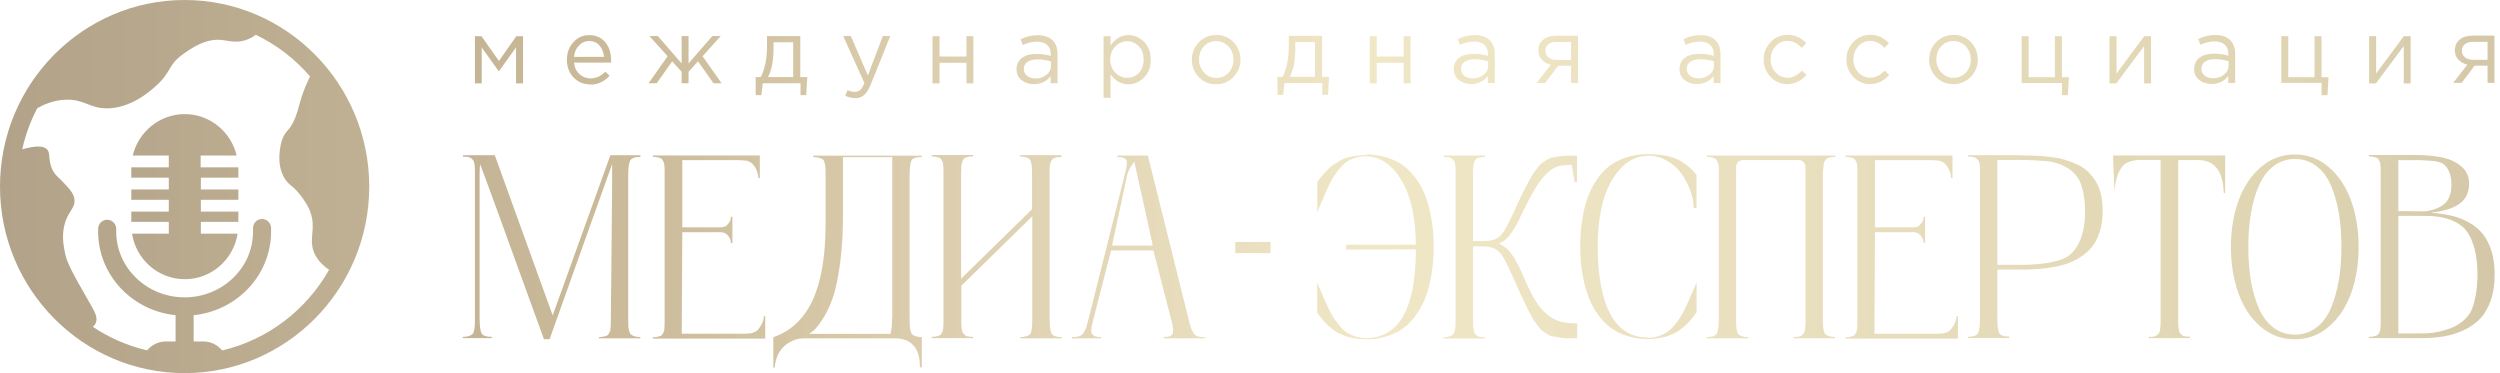 <?xml version="1.0" encoding="UTF-8"?> <svg xmlns="http://www.w3.org/2000/svg" width="201" height="30" viewBox="0 0 201 30" fill="none"><path d="M51.49 12.618C51.046 12.618 50.764 12.722 50.662 12.911C50.559 13.11 50.508 13.524 50.508 14.163V25.538C50.508 25.823 50.508 26.03 50.517 26.159C50.517 26.297 50.542 26.436 50.576 26.582C50.61 26.729 50.662 26.833 50.73 26.893C50.798 26.953 50.901 26.997 51.02 27.04C51.14 27.074 51.294 27.1 51.49 27.1V27.204H48.159V27.1C48.296 27.1 48.407 27.091 48.51 27.066C48.612 27.04 48.689 27.022 48.766 26.997C48.834 26.971 48.894 26.927 48.937 26.85C48.979 26.772 49.013 26.712 49.039 26.66C49.065 26.608 49.082 26.513 49.09 26.366C49.099 26.22 49.107 26.108 49.107 26.004C49.107 25.909 49.244 13.343 49.218 13.188C49.184 13.257 44.188 27.273 44.188 27.273H43.735C40.396 18.055 38.679 13.36 38.603 13.205C38.577 13.36 38.56 13.68 38.56 14.146V25.521C38.56 26.168 38.611 26.591 38.714 26.789C38.816 26.988 39.089 27.083 39.533 27.083V27.186H37.211V27.083C37.407 27.083 37.561 27.066 37.68 27.022C37.8 26.988 37.894 26.936 37.962 26.884C38.03 26.833 38.082 26.729 38.116 26.574C38.15 26.427 38.167 26.28 38.176 26.151C38.176 26.013 38.184 25.805 38.184 25.521V14.146C38.184 13.904 38.184 13.731 38.184 13.611C38.184 13.49 38.167 13.36 38.15 13.222C38.133 13.075 38.099 12.98 38.065 12.92C38.03 12.86 37.971 12.799 37.894 12.739C37.817 12.678 37.731 12.635 37.62 12.618C37.51 12.601 37.373 12.592 37.219 12.592V12.48H39.781L44.436 25.357L49.073 12.48H51.49V12.592V12.618ZM85.353 12.618C85.216 12.618 85.097 12.627 84.994 12.652C84.892 12.67 84.806 12.696 84.738 12.722C84.67 12.747 84.61 12.799 84.567 12.868C84.524 12.937 84.49 13.006 84.465 13.067C84.439 13.127 84.422 13.222 84.405 13.352C84.388 13.481 84.388 13.602 84.388 13.705C84.388 13.809 84.388 13.964 84.388 14.163V25.538C84.388 26.185 84.439 26.608 84.541 26.807C84.644 27.005 84.917 27.1 85.361 27.1V27.204H82.031V27.1C82.227 27.1 82.381 27.083 82.5 27.04C82.62 27.005 82.714 26.953 82.782 26.902C82.85 26.85 82.902 26.746 82.927 26.591C82.962 26.444 82.979 26.297 82.987 26.168C82.996 26.039 82.996 25.823 82.996 25.529V17.391L77.291 22.975V25.529C77.291 25.771 77.291 25.944 77.291 26.056C77.291 26.168 77.308 26.297 77.325 26.444C77.342 26.591 77.376 26.695 77.41 26.755C77.444 26.815 77.504 26.876 77.573 26.936C77.641 27.005 77.735 27.04 77.837 27.057C77.948 27.074 78.085 27.083 78.239 27.083V27.186H74.908V27.083C75.044 27.083 75.156 27.074 75.258 27.048C75.361 27.031 75.437 27.005 75.514 26.979C75.583 26.953 75.642 26.91 75.685 26.833C75.728 26.755 75.762 26.695 75.788 26.643C75.813 26.591 75.83 26.496 75.839 26.349C75.847 26.203 75.856 26.09 75.856 25.987C75.856 25.892 75.856 25.736 75.856 25.512V14.137C75.856 13.921 75.856 13.774 75.856 13.671C75.856 13.576 75.847 13.455 75.839 13.317C75.83 13.179 75.813 13.075 75.788 13.024C75.762 12.972 75.728 12.903 75.685 12.825C75.642 12.747 75.583 12.704 75.514 12.678C75.446 12.652 75.361 12.635 75.258 12.609C75.164 12.592 75.044 12.575 74.908 12.575V12.463H78.239V12.575C77.999 12.575 77.82 12.601 77.683 12.644C77.555 12.687 77.453 12.782 77.393 12.937C77.333 13.084 77.299 13.239 77.291 13.386C77.282 13.533 77.274 13.783 77.274 14.128V22.405L82.979 16.821V14.137C82.979 13.852 82.979 13.645 82.97 13.515C82.962 13.386 82.944 13.248 82.91 13.093C82.876 12.946 82.833 12.842 82.765 12.782C82.697 12.722 82.603 12.678 82.483 12.644C82.364 12.609 82.201 12.583 82.013 12.583V12.471H85.344V12.583L85.353 12.618ZM96.882 27.1L96.899 27.204H93.569L93.552 27.1C93.996 27.1 94.252 26.988 94.303 26.764C94.354 26.539 94.303 26.134 94.124 25.547L92.732 20.135H89.333L87.941 25.547C87.761 26.134 87.701 26.539 87.761 26.764C87.821 26.988 88.069 27.1 88.521 27.1L88.504 27.204H86.173L86.19 27.1C86.429 27.1 86.617 27.083 86.762 27.04C86.907 26.997 87.027 26.902 87.121 26.755C87.215 26.608 87.291 26.462 87.343 26.306C87.385 26.151 87.454 25.901 87.548 25.538L90.4 14.163C90.477 13.869 90.52 13.662 90.545 13.541C90.571 13.421 90.588 13.283 90.597 13.127C90.605 12.972 90.579 12.868 90.528 12.816C90.477 12.765 90.383 12.713 90.272 12.678C90.161 12.644 90.007 12.618 89.811 12.618L89.854 12.506H92.288L95.533 25.547C95.618 25.901 95.687 26.159 95.738 26.315C95.789 26.47 95.858 26.617 95.951 26.764C96.054 26.91 96.174 27.005 96.31 27.048C96.455 27.091 96.643 27.109 96.882 27.109V27.1ZM89.409 19.747H92.689L91.195 12.989C91.058 13.205 90.733 13.602 90.605 14.154L89.409 19.738V19.747ZM109.821 12.419C110.453 12.419 111.034 12.506 111.563 12.678C112.093 12.851 112.537 13.084 112.904 13.369C113.271 13.654 113.596 14.008 113.886 14.413C114.168 14.819 114.399 15.242 114.57 15.673C114.74 16.105 114.877 16.571 114.988 17.08C115.091 17.589 115.167 18.055 115.21 18.504C115.253 18.944 115.27 19.393 115.27 19.85C115.27 20.308 115.253 20.748 115.21 21.188C115.167 21.628 115.099 22.103 114.988 22.612C114.877 23.121 114.74 23.587 114.57 24.019C114.399 24.451 114.168 24.873 113.878 25.288C113.587 25.702 113.263 26.047 112.896 26.332C112.528 26.617 112.084 26.85 111.555 27.022C111.025 27.195 110.453 27.281 109.821 27.281C109.582 27.281 109.351 27.264 109.129 27.238C108.907 27.204 108.711 27.169 108.531 27.135C108.352 27.1 108.181 27.031 108.002 26.953C107.823 26.876 107.669 26.798 107.549 26.746C107.43 26.695 107.293 26.599 107.148 26.479C107.003 26.358 106.892 26.272 106.823 26.211C106.755 26.151 106.653 26.047 106.533 25.918C106.413 25.78 106.328 25.693 106.294 25.65C106.26 25.607 106.183 25.512 106.08 25.374C105.978 25.236 105.918 25.158 105.901 25.141V22.733C105.978 22.914 106.097 23.165 106.234 23.492C106.379 23.82 106.49 24.088 106.576 24.287C106.661 24.485 106.781 24.727 106.926 25.02C107.071 25.314 107.208 25.547 107.336 25.719C107.464 25.892 107.618 26.082 107.797 26.297C107.976 26.505 108.164 26.669 108.352 26.781C108.54 26.893 108.762 26.988 109.01 27.066C109.257 27.143 109.522 27.186 109.804 27.186C112.486 27.186 113.835 24.804 113.835 20.049L108.224 20.066V19.669H113.835C113.818 17.451 113.425 15.725 112.665 14.473C111.905 13.222 110.948 12.583 109.813 12.566C109.531 12.566 109.274 12.592 109.018 12.67C108.771 12.747 108.549 12.842 108.361 12.954C108.173 13.067 107.985 13.231 107.806 13.438C107.626 13.645 107.472 13.844 107.344 14.025C107.216 14.206 107.08 14.439 106.934 14.732C106.789 15.026 106.67 15.268 106.584 15.475C106.499 15.673 106.388 15.941 106.243 16.277C106.097 16.614 105.986 16.864 105.91 17.037V14.62C105.91 14.62 105.995 14.508 106.14 14.327C106.277 14.146 106.379 14.025 106.431 13.964C106.482 13.904 106.593 13.792 106.764 13.619C106.926 13.447 107.071 13.326 107.182 13.257C107.293 13.188 107.455 13.084 107.66 12.963C107.874 12.834 108.07 12.747 108.267 12.687C108.463 12.627 108.694 12.575 108.967 12.532C109.24 12.489 109.522 12.463 109.821 12.463V12.419ZM122.222 17.503C121.897 18.15 121.607 18.634 121.351 18.944C121.094 19.255 120.821 19.471 120.514 19.583C120.889 19.738 121.214 20.006 121.504 20.386C121.795 20.765 122.094 21.318 122.41 22.051C122.76 22.888 123.093 23.57 123.4 24.088C123.708 24.606 124.041 25.003 124.4 25.288C124.758 25.573 125.108 25.762 125.467 25.857C125.826 25.952 126.27 26.004 126.808 26.004V27.204C126.483 27.204 126.219 27.204 126.014 27.204C125.809 27.204 125.587 27.178 125.356 27.135C125.125 27.091 124.938 27.066 124.809 27.04C124.681 27.014 124.519 26.945 124.34 26.824C124.16 26.703 124.024 26.608 123.93 26.53C123.836 26.453 123.708 26.297 123.546 26.073C123.383 25.849 123.255 25.65 123.161 25.486C123.067 25.322 122.931 25.055 122.751 24.683C122.572 24.312 122.41 23.993 122.282 23.708C122.153 23.432 121.974 23.018 121.735 22.483C121.299 21.516 121.018 20.921 120.889 20.722C120.616 20.273 120.283 19.988 119.873 19.885C119.677 19.833 119.446 19.807 119.173 19.807H118.438V25.555C118.438 25.797 118.438 25.97 118.438 26.082C118.438 26.194 118.455 26.323 118.473 26.47C118.49 26.617 118.524 26.72 118.558 26.781C118.592 26.841 118.652 26.902 118.72 26.962C118.788 27.031 118.882 27.066 118.985 27.083C119.096 27.1 119.233 27.109 119.386 27.109V27.212H116.056V27.109C116.252 27.109 116.406 27.091 116.525 27.048C116.645 27.014 116.739 26.962 116.807 26.91C116.875 26.858 116.927 26.755 116.961 26.599C116.995 26.453 117.012 26.306 117.021 26.177C117.021 26.039 117.029 25.831 117.029 25.547V14.171C117.029 13.93 117.029 13.757 117.029 13.636C117.029 13.515 117.012 13.386 116.995 13.248C116.978 13.101 116.944 13.006 116.91 12.946C116.875 12.886 116.816 12.825 116.739 12.765C116.662 12.704 116.577 12.661 116.466 12.644C116.354 12.627 116.218 12.618 116.064 12.618V12.506H119.395V12.618C119.156 12.618 118.976 12.644 118.84 12.687C118.712 12.73 118.609 12.825 118.549 12.98C118.49 13.127 118.455 13.283 118.447 13.429C118.438 13.576 118.43 13.826 118.43 14.171V19.376C118.925 19.393 119.233 19.393 119.352 19.376C119.668 19.376 119.933 19.333 120.138 19.264C120.343 19.195 120.531 19.065 120.693 18.875C120.855 18.685 121.009 18.461 121.146 18.211C121.282 17.952 121.462 17.598 121.667 17.149C121.684 17.097 121.701 17.054 121.718 17.028C121.957 16.519 122.136 16.122 122.264 15.854C122.393 15.587 122.546 15.276 122.734 14.922C122.922 14.569 123.05 14.318 123.144 14.163C123.238 14.008 123.366 13.818 123.528 13.602C123.691 13.386 123.819 13.239 123.913 13.162C124.007 13.084 124.143 12.989 124.323 12.877C124.502 12.765 124.656 12.696 124.792 12.67C124.929 12.644 125.108 12.618 125.339 12.575C125.57 12.54 125.792 12.514 125.997 12.514C126.202 12.514 126.466 12.514 126.791 12.514V14.637H126.594L126.372 13.257C125.903 13.257 125.518 13.3 125.228 13.386C124.938 13.472 124.63 13.671 124.306 13.999C123.981 14.318 123.674 14.741 123.366 15.268C123.059 15.794 122.666 16.545 122.188 17.52L122.222 17.503ZM132.504 27.16C132.778 27.16 133.042 27.126 133.299 27.04C133.546 26.962 133.768 26.867 133.956 26.755C134.144 26.643 134.332 26.479 134.511 26.272C134.691 26.064 134.844 25.875 134.973 25.693C135.101 25.521 135.237 25.288 135.383 24.994C135.528 24.701 135.647 24.459 135.733 24.261C135.818 24.062 135.929 23.803 136.074 23.467C136.219 23.139 136.33 22.88 136.407 22.707V25.115C136.407 25.115 136.33 25.201 136.228 25.348C136.126 25.486 136.049 25.581 136.014 25.624C135.98 25.667 135.895 25.762 135.775 25.892C135.656 26.03 135.553 26.125 135.485 26.185C135.417 26.246 135.306 26.341 135.16 26.453C135.015 26.574 134.879 26.66 134.759 26.72C134.639 26.781 134.486 26.85 134.306 26.927C134.127 27.005 133.948 27.074 133.777 27.109C133.606 27.152 133.41 27.186 133.188 27.212C132.966 27.247 132.735 27.256 132.496 27.256C131.864 27.256 131.292 27.169 130.771 26.997C130.25 26.824 129.806 26.591 129.438 26.306C129.071 26.021 128.738 25.676 128.456 25.262C128.166 24.856 127.935 24.433 127.764 23.993C127.594 23.553 127.448 23.087 127.337 22.586C127.226 22.086 127.15 21.611 127.107 21.171C127.064 20.731 127.047 20.282 127.047 19.825C127.047 19.367 127.064 18.918 127.107 18.478C127.15 18.038 127.218 17.563 127.32 17.054C127.423 16.545 127.568 16.079 127.739 15.647C127.91 15.216 128.14 14.793 128.422 14.387C128.704 13.973 129.028 13.628 129.404 13.343C129.771 13.058 130.224 12.825 130.745 12.652C131.275 12.48 131.855 12.394 132.487 12.394C133.06 12.394 133.572 12.445 134.025 12.54C134.477 12.635 134.853 12.773 135.152 12.963C135.451 13.144 135.69 13.317 135.869 13.481C136.049 13.645 136.219 13.835 136.399 14.059V16.726H136.168C136.168 16.295 136.083 15.837 135.912 15.354C135.741 14.87 135.502 14.413 135.203 13.982C134.904 13.559 134.511 13.205 134.033 12.929C133.555 12.652 133.042 12.514 132.496 12.523C131.334 12.54 130.369 13.196 129.601 14.482C128.841 15.768 128.456 17.555 128.456 19.833C128.456 22.112 128.798 24.028 129.481 25.27C130.164 26.522 131.172 27.143 132.496 27.143L132.504 27.16ZM162.524 12.497C162.968 12.497 163.369 12.497 163.728 12.523C164.087 12.54 164.471 12.575 164.89 12.618C165.308 12.67 165.684 12.739 166.008 12.842C166.333 12.937 166.657 13.067 166.991 13.213C167.324 13.36 167.605 13.55 167.845 13.774C168.084 13.999 168.297 14.266 168.485 14.56C168.673 14.853 168.818 15.207 168.912 15.613C169.006 16.027 169.057 16.476 169.057 16.976C169.057 17.546 168.989 18.055 168.852 18.521C168.716 18.987 168.536 19.376 168.306 19.695C168.084 20.014 167.793 20.299 167.46 20.541C167.119 20.782 166.768 20.972 166.401 21.119C166.034 21.266 165.624 21.369 165.171 21.456C164.71 21.542 164.275 21.602 163.865 21.628C163.446 21.663 162.994 21.672 162.507 21.672H160.397V21.292H162.507C162.78 21.292 163.173 21.292 163.634 21.249C164.181 21.205 164.574 21.18 165.069 21.05C165.624 20.912 166.043 20.808 166.453 20.454C166.794 20.17 166.973 19.85 167.093 19.635C167.264 19.324 167.392 18.936 167.494 18.487C167.597 18.038 167.64 17.529 167.64 16.968C167.64 16.407 167.588 15.906 167.486 15.466C167.375 15 167.307 14.689 167.093 14.353C166.495 13.386 165.368 13.11 165.06 13.041C164.736 12.963 164.369 12.937 163.634 12.894C163.164 12.868 162.78 12.86 162.507 12.86H160.585V25.521C160.585 26.168 160.636 26.582 160.73 26.772C160.833 26.962 161.098 27.057 161.55 27.057V27.178H158.22V27.074C158.664 27.074 158.937 26.979 159.039 26.781C159.142 26.582 159.193 26.168 159.193 25.512V14.137C159.193 13.895 159.193 13.714 159.193 13.602C159.193 13.49 159.176 13.352 159.159 13.213C159.142 13.075 159.108 12.972 159.074 12.92C159.039 12.86 158.98 12.799 158.903 12.739C158.826 12.678 158.741 12.635 158.629 12.618C158.518 12.601 158.382 12.592 158.228 12.592V12.48H162.507L162.524 12.497ZM169.886 12.497H178.904V15.518H178.785C178.785 15.518 178.785 15.423 178.785 15.354C178.785 15.285 178.768 15.147 178.742 14.948C178.717 14.75 178.682 14.551 178.631 14.37C178.58 14.206 178.529 13.999 178.392 13.766C178.392 13.766 178.238 13.498 178.033 13.308C177.521 12.825 176.692 12.86 176.556 12.868H175.13V25.529C175.13 25.78 175.13 25.952 175.13 26.056C175.13 26.159 175.147 26.289 175.164 26.436C175.181 26.582 175.206 26.686 175.241 26.738C175.275 26.789 175.335 26.85 175.403 26.919C175.471 26.988 175.565 27.022 175.668 27.04C175.779 27.057 175.915 27.066 176.078 27.066V27.186H172.764V27.083C172.926 27.083 173.063 27.083 173.174 27.057C173.285 27.04 173.37 26.997 173.439 26.936C173.507 26.876 173.567 26.815 173.601 26.755C173.635 26.703 173.669 26.599 173.678 26.444C173.695 26.297 173.703 26.168 173.712 26.056C173.72 25.944 173.712 25.771 173.712 25.521V12.86H172.251C172.123 12.86 171.124 12.816 170.689 13.326C170.637 13.377 170.518 13.541 170.407 13.749C170.27 14.008 170.202 14.223 170.168 14.361C170.116 14.569 170.082 14.758 170.057 14.922C170.031 15.095 170.014 15.233 170.014 15.345V15.501C169.963 14.491 169.92 13.481 169.886 12.48V12.497ZM189.016 16.105C188.606 14.983 188 14.085 187.214 13.421C186.429 12.747 185.523 12.419 184.498 12.419C183.474 12.419 182.568 12.756 181.783 13.429C180.997 14.102 180.39 15 179.981 16.122C179.571 17.244 179.366 18.487 179.366 19.85C179.366 21.214 179.571 22.465 179.972 23.587C180.373 24.701 180.971 25.598 181.765 26.272C182.551 26.945 183.465 27.281 184.498 27.281C185.532 27.281 186.446 26.945 187.231 26.272C188.017 25.598 188.615 24.701 189.025 23.587C189.426 22.474 189.631 21.223 189.631 19.85C189.631 18.478 189.426 17.227 189.016 16.105ZM188.026 22.595C187.88 23.424 187.667 24.166 187.385 24.822C187.095 25.478 186.71 25.987 186.215 26.349C185.72 26.712 185.156 26.902 184.507 26.902C183.858 26.902 183.286 26.72 182.799 26.349C182.312 25.978 181.919 25.478 181.629 24.822C181.338 24.166 181.125 23.424 180.98 22.595C180.835 21.766 180.766 20.843 180.766 19.842C180.766 18.841 180.835 17.926 180.988 17.089C181.133 16.26 181.347 15.518 181.646 14.862C181.945 14.206 182.329 13.697 182.816 13.334C183.303 12.972 183.875 12.782 184.515 12.782C185.156 12.782 185.728 12.963 186.215 13.334C186.702 13.697 187.095 14.206 187.385 14.862C187.675 15.518 187.889 16.26 188.034 17.089C188.179 17.917 188.248 18.841 188.248 19.842C188.248 20.843 188.179 21.758 188.034 22.595H188.026ZM195.533 17.114C196.113 17.158 196.643 17.235 197.121 17.348C197.599 17.46 198.052 17.641 198.496 17.883C198.94 18.124 199.307 18.435 199.598 18.789C199.888 19.143 200.136 19.609 200.307 20.161C200.486 20.722 200.571 21.352 200.571 22.06C200.571 22.854 200.469 23.553 200.255 24.157C200.042 24.761 199.76 25.253 199.401 25.624C199.043 25.995 198.607 26.306 198.086 26.548C197.565 26.789 197.027 26.953 196.472 27.048C195.917 27.143 195.293 27.186 194.619 27.186H190.46V27.083C190.596 27.083 190.707 27.074 190.81 27.048C190.912 27.031 190.989 27.005 191.066 26.979C191.134 26.953 191.194 26.91 191.237 26.833C191.279 26.755 191.314 26.695 191.339 26.643C191.365 26.591 191.382 26.496 191.39 26.349C191.399 26.203 191.408 26.09 191.408 25.987C191.408 25.892 191.408 25.736 191.408 25.512V14.137C191.408 13.921 191.408 13.774 191.408 13.671C191.408 13.576 191.399 13.455 191.39 13.317C191.382 13.179 191.365 13.075 191.339 13.024C191.314 12.972 191.279 12.903 191.237 12.825C191.194 12.747 191.134 12.704 191.066 12.678C190.998 12.652 190.912 12.635 190.81 12.609C190.716 12.592 190.596 12.575 190.46 12.575V12.463H193.09C193.534 12.463 193.995 12.463 194.183 12.463C194.602 12.463 195.003 12.471 195.507 12.532C195.934 12.583 196.233 12.609 196.634 12.73C196.959 12.825 197.343 12.954 197.745 13.265C197.941 13.421 198.163 13.593 198.325 13.921C198.505 14.266 198.513 14.586 198.513 14.776C198.513 15.155 198.436 15.492 198.283 15.777C198.129 16.062 197.915 16.286 197.634 16.459C197.352 16.631 197.044 16.761 196.703 16.864C196.361 16.959 195.977 17.037 195.533 17.08V17.114ZM192.825 12.868V16.976H193.62C194.021 16.976 194.414 16.985 194.815 16.994C194.926 16.994 195.08 16.976 195.259 16.951C195.763 16.856 196.105 16.666 196.19 16.623C196.361 16.519 196.566 16.398 196.745 16.157C196.797 16.087 196.839 16.01 196.882 15.932C197.027 15.639 197.095 15.268 197.095 14.819C197.095 14.422 197.036 14.094 196.916 13.826C196.831 13.636 196.72 13.377 196.446 13.188C196.267 13.067 196.096 13.032 195.9 12.98C195.797 12.954 195.601 12.937 195.225 12.911C195.02 12.894 194.807 12.886 194.568 12.877C194.568 12.877 194.533 12.877 194.491 12.877C194.243 12.877 192.484 12.877 192.834 12.877L192.825 12.868ZM194.619 26.807C195.353 26.824 195.951 26.712 196.352 26.599C196.771 26.487 197.215 26.366 197.71 26.039C197.915 25.901 198.231 25.685 198.505 25.296C198.633 25.115 198.795 24.83 198.966 24.131C199.051 23.786 199.188 23.078 199.188 22.069C199.188 21.283 199.111 20.601 198.957 20.023C198.804 19.445 198.599 18.979 198.351 18.625C198.095 18.271 197.804 18.055 197.403 17.84C197.002 17.624 196.566 17.52 196.139 17.442C195.703 17.365 195.191 17.356 194.619 17.356H192.825V26.807H194.619ZM73.268 12.911C73.371 12.722 73.644 12.627 74.097 12.627V12.514H65.385V12.627C65.582 12.627 65.744 12.644 65.864 12.687C65.983 12.73 66.086 12.765 66.154 12.816C66.222 12.868 66.273 12.972 66.308 13.118C66.342 13.265 66.359 13.412 66.368 13.541C66.376 13.671 66.376 13.887 66.376 14.18V18.021C66.376 20.601 66.026 22.647 65.334 24.14C64.642 25.633 63.583 26.625 62.174 27.109V29.543H62.294C62.311 29.163 62.405 28.809 62.559 28.498C62.712 28.188 62.909 27.937 63.139 27.756C63.37 27.575 63.609 27.437 63.857 27.342C64.104 27.247 64.352 27.204 64.591 27.204H71.987C72.619 27.204 73.114 27.402 73.456 27.791C73.798 28.179 73.969 28.757 73.96 29.534H74.114V27.1C73.926 27.1 73.772 27.083 73.644 27.04C73.524 27.005 73.422 26.953 73.353 26.893C73.285 26.833 73.234 26.729 73.2 26.582C73.166 26.436 73.149 26.297 73.14 26.159C73.14 26.021 73.132 25.814 73.132 25.538V14.163C73.132 13.515 73.183 13.093 73.285 12.903L73.268 12.911ZM71.722 25.555C71.722 26.168 71.68 26.582 71.594 26.798C71.594 26.815 71.577 26.824 71.569 26.841H65.052C65.189 26.738 65.334 26.651 65.454 26.539C65.684 26.323 65.949 25.97 66.257 25.469C66.564 24.968 66.812 24.39 67.025 23.734C67.23 23.078 67.409 22.189 67.555 21.076C67.7 19.963 67.777 18.711 67.777 17.313V12.635H71.739V25.564L71.722 25.555ZM102.152 20.351H99.316V19.453H102.152V20.351ZM61.406 25.409V25.581C61.388 25.693 61.346 25.84 61.269 26.004C61.192 26.168 61.081 26.341 60.944 26.505C60.842 26.625 60.628 26.738 60.415 26.789C60.159 26.85 59.441 26.833 59.441 26.833H54.812L54.855 18.668H57.784C57.784 18.668 58.023 18.668 58.1 18.685C58.288 18.72 58.399 18.806 58.476 18.884C58.57 18.97 58.638 19.074 58.69 19.195C58.732 19.307 58.758 19.393 58.758 19.436V19.54H58.886V17.425H58.758V17.529C58.758 17.598 58.732 17.684 58.69 17.779C58.638 17.883 58.57 17.978 58.476 18.073C58.399 18.159 58.271 18.236 58.109 18.262C58.032 18.28 57.784 18.28 57.784 18.28H54.855V12.877H59.45C59.45 12.877 59.885 12.894 60.031 12.92C60.27 12.972 60.415 13.084 60.526 13.205C60.663 13.352 60.773 13.524 60.842 13.723C60.919 13.921 60.953 14.051 60.961 14.128C60.961 14.206 60.97 14.266 60.97 14.31H61.09V12.497H52.489V12.609C52.626 12.609 52.737 12.618 52.84 12.644C52.942 12.661 53.019 12.687 53.096 12.713C53.164 12.739 53.224 12.782 53.267 12.86C53.309 12.937 53.343 12.998 53.369 13.058C53.395 13.11 53.412 13.213 53.42 13.352C53.429 13.49 53.437 13.611 53.437 13.705C53.437 13.8 53.437 13.956 53.437 14.171V25.547C53.437 25.762 53.437 25.926 53.437 26.021C53.437 26.116 53.429 26.237 53.42 26.384C53.412 26.53 53.395 26.625 53.369 26.677C53.343 26.729 53.309 26.789 53.267 26.867C53.224 26.945 53.164 26.988 53.096 27.014C53.027 27.04 52.942 27.057 52.84 27.083C52.745 27.1 52.626 27.117 52.489 27.117V27.221H61.525V25.417H61.406V25.409ZM146.588 13.636C146.588 13.524 146.605 13.386 146.622 13.248C146.639 13.101 146.673 13.006 146.707 12.946C146.741 12.886 146.801 12.825 146.878 12.765C146.955 12.704 147.04 12.661 147.151 12.644C147.262 12.627 147.399 12.618 147.553 12.618V12.506H137.227V12.618C137.364 12.618 137.483 12.627 137.586 12.652C137.688 12.67 137.774 12.696 137.842 12.722C137.91 12.747 137.97 12.799 138.013 12.868C138.056 12.937 138.09 13.006 138.115 13.067C138.141 13.127 138.158 13.222 138.175 13.352C138.192 13.481 138.192 13.602 138.192 13.705C138.192 13.809 138.192 13.964 138.192 14.163V25.538C138.192 26.185 138.141 26.608 138.039 26.807C137.936 27.005 137.663 27.1 137.219 27.1V27.204H140.549V27.1C140.353 27.1 140.199 27.083 140.08 27.04C139.96 27.005 139.866 26.953 139.798 26.902C139.73 26.85 139.678 26.746 139.653 26.591C139.619 26.444 139.601 26.297 139.593 26.168C139.584 26.039 139.584 25.823 139.584 25.529V13.421C139.584 13.11 139.832 12.868 140.131 12.868H144.615C144.922 12.868 145.161 13.118 145.161 13.421V25.529C145.17 25.78 145.17 25.952 145.161 26.064C145.153 26.177 145.144 26.306 145.127 26.453C145.11 26.599 145.084 26.703 145.042 26.764C145.008 26.815 144.948 26.876 144.879 26.945C144.811 27.014 144.717 27.048 144.606 27.066C144.495 27.083 144.358 27.091 144.205 27.091V27.195H147.536V27.091C147.339 27.091 147.185 27.074 147.066 27.031C146.946 26.997 146.852 26.945 146.784 26.893C146.716 26.841 146.664 26.738 146.63 26.582C146.596 26.436 146.579 26.289 146.57 26.159C146.57 26.021 146.562 25.814 146.562 25.529V14.154C146.562 13.912 146.562 13.74 146.562 13.619L146.588 13.636ZM157.297 25.409V25.581C157.28 25.693 157.237 25.84 157.161 26.004C157.084 26.168 156.973 26.341 156.836 26.505C156.734 26.625 156.52 26.738 156.307 26.789C156.05 26.85 155.333 26.833 155.333 26.833H150.704L150.747 18.668H153.676C153.676 18.668 153.915 18.668 153.992 18.685C154.18 18.72 154.291 18.806 154.368 18.884C154.462 18.97 154.53 19.074 154.581 19.195C154.624 19.307 154.65 19.393 154.65 19.436V19.54H154.778V17.425H154.65V17.529C154.65 17.598 154.624 17.684 154.581 17.779C154.53 17.883 154.462 17.978 154.368 18.073C154.291 18.159 154.163 18.236 154.001 18.262C153.924 18.28 153.676 18.28 153.676 18.28H150.747V12.877H155.341C155.341 12.877 155.777 12.894 155.922 12.92C156.161 12.972 156.306 13.084 156.418 13.205C156.554 13.352 156.665 13.524 156.734 13.723C156.81 13.921 156.845 14.051 156.853 14.128C156.853 14.206 156.862 14.266 156.862 14.31H156.981V12.497H148.381V12.609C148.518 12.609 148.629 12.618 148.731 12.644C148.834 12.661 148.911 12.687 148.987 12.713C149.056 12.739 149.115 12.782 149.158 12.86C149.201 12.937 149.235 12.998 149.261 13.058C149.286 13.11 149.303 13.213 149.312 13.352C149.32 13.49 149.329 13.611 149.329 13.705C149.329 13.8 149.329 13.956 149.329 14.171V25.547C149.329 25.762 149.329 25.926 149.329 26.021C149.329 26.116 149.32 26.237 149.312 26.384C149.303 26.53 149.286 26.625 149.261 26.677C149.235 26.729 149.201 26.789 149.158 26.867C149.115 26.945 149.056 26.988 148.987 27.014C148.919 27.04 148.834 27.057 148.731 27.083C148.637 27.1 148.518 27.117 148.381 27.117V27.221H157.417V25.417H157.297V25.409ZM38.184 6.697V2.909H38.714L40.114 4.902L41.515 2.909H42.053V6.706H41.489V3.815L40.106 5.739L38.731 3.815V6.706H38.184V6.697ZM47.45 6.784C46.921 6.784 46.477 6.602 46.118 6.231C45.76 5.86 45.58 5.386 45.58 4.807C45.58 4.229 45.751 3.789 46.093 3.4C46.434 3.012 46.861 2.822 47.382 2.822C47.903 2.822 48.347 3.012 48.663 3.392C48.979 3.772 49.133 4.255 49.133 4.833C49.133 4.902 49.133 4.971 49.133 5.032H46.152C46.187 5.42 46.332 5.722 46.588 5.955C46.844 6.188 47.135 6.3 47.476 6.3C47.929 6.3 48.322 6.119 48.663 5.765L49.013 6.085C48.595 6.559 48.074 6.801 47.468 6.801L47.45 6.784ZM46.144 4.574H48.561C48.527 4.203 48.407 3.901 48.202 3.659C47.997 3.418 47.715 3.297 47.365 3.297C47.049 3.297 46.776 3.418 46.545 3.659C46.315 3.901 46.187 4.203 46.144 4.574ZM52.139 6.697L53.676 4.522L52.216 2.9H52.891L54.804 5.101V2.9H55.359V5.101L57.272 2.9H57.947L56.486 4.522L58.023 6.697H57.366L56.119 4.928L55.359 5.774V6.697H54.804V5.774L54.044 4.928L52.797 6.697H52.139ZM60.756 7.647V6.197H61.166C61.499 5.575 61.67 4.695 61.67 3.564V2.9H64.343V6.197H64.907L64.822 7.647H64.361V6.697H61.32L61.218 7.647H60.756ZM61.756 6.197H63.771V3.4H62.191V3.927C62.191 4.885 62.046 5.636 61.747 6.197H61.756ZM68.759 7.888C68.486 7.888 68.221 7.828 67.956 7.699L68.144 7.25C68.323 7.345 68.52 7.388 68.733 7.388C68.904 7.388 69.049 7.336 69.16 7.232C69.28 7.129 69.391 6.939 69.502 6.68L67.794 2.9H68.409L69.775 6.067L70.979 2.9H71.577L69.997 6.818C69.835 7.207 69.664 7.483 69.468 7.647C69.271 7.811 69.032 7.897 68.75 7.897L68.759 7.888ZM74.976 6.689V2.909H75.54V4.548H77.701V2.909H78.256V6.706H77.701V5.049H75.54V6.706H74.976V6.689ZM83.132 6.766C82.748 6.766 82.424 6.663 82.142 6.447C81.868 6.24 81.732 5.946 81.732 5.567C81.732 5.17 81.877 4.868 82.167 4.652C82.458 4.436 82.85 4.333 83.337 4.333C83.722 4.333 84.106 4.384 84.482 4.497V4.376C84.482 4.039 84.388 3.789 84.191 3.616C83.995 3.444 83.722 3.349 83.371 3.349C83.021 3.349 82.62 3.435 82.227 3.616L82.056 3.15C82.517 2.934 82.979 2.831 83.423 2.831C83.952 2.831 84.362 2.969 84.635 3.254C84.9 3.521 85.028 3.892 85.028 4.367V6.689H84.473V6.119C84.14 6.551 83.687 6.766 83.124 6.766H83.132ZM83.243 6.309C83.594 6.309 83.884 6.214 84.132 6.024C84.371 5.834 84.499 5.593 84.499 5.291V4.937C84.132 4.833 83.764 4.773 83.406 4.773C83.064 4.773 82.791 4.842 82.603 4.98C82.406 5.118 82.312 5.308 82.312 5.549C82.312 5.791 82.406 5.964 82.586 6.102C82.765 6.24 82.987 6.309 83.26 6.309H83.243ZM88.726 7.854V2.909H89.29V3.668C89.666 3.107 90.144 2.822 90.725 2.822C91.203 2.822 91.621 3.003 91.98 3.357C92.339 3.72 92.518 4.194 92.518 4.799C92.518 5.403 92.339 5.869 91.98 6.231C91.621 6.594 91.203 6.775 90.725 6.775C90.135 6.775 89.657 6.507 89.29 5.964V7.862H88.726V7.854ZM90.622 6.257C90.998 6.257 91.314 6.128 91.57 5.86C91.818 5.593 91.946 5.239 91.946 4.781C91.946 4.324 91.818 3.996 91.562 3.72C91.305 3.452 90.99 3.314 90.622 3.314C90.255 3.314 89.939 3.452 89.674 3.728C89.401 4.005 89.264 4.358 89.264 4.79C89.264 5.222 89.401 5.567 89.674 5.843C89.948 6.119 90.263 6.257 90.622 6.257ZM99.171 6.188C98.795 6.577 98.326 6.775 97.771 6.775C97.215 6.775 96.754 6.585 96.379 6.197C96.011 5.808 95.823 5.342 95.823 4.799C95.823 4.255 96.011 3.789 96.387 3.4C96.763 3.012 97.233 2.814 97.788 2.814C98.343 2.814 98.812 3.003 99.18 3.392C99.547 3.78 99.735 4.246 99.735 4.79C99.735 5.334 99.547 5.8 99.171 6.188ZM97.788 6.266C98.189 6.266 98.522 6.119 98.778 5.843C99.034 5.558 99.171 5.213 99.171 4.79C99.171 4.367 99.034 4.03 98.77 3.737C98.505 3.452 98.172 3.306 97.779 3.306C97.386 3.306 97.045 3.452 96.788 3.737C96.532 4.022 96.404 4.376 96.404 4.79C96.404 5.204 96.541 5.549 96.805 5.834C97.07 6.119 97.403 6.266 97.796 6.266H97.788ZM102.707 7.629V6.18H103.117C103.45 5.558 103.621 4.678 103.621 3.547V2.883H106.294V6.18H106.858L106.772 7.629H106.311V6.68H103.271L103.168 7.629H102.707ZM103.706 6.18H105.722V3.383H104.142V3.91C104.142 4.868 103.997 5.619 103.698 6.18H103.706ZM110.129 6.68V2.909H110.692V4.548H112.853V2.909H113.408V6.706H112.853V5.049H110.692V6.706H110.129V6.68ZM118.285 6.758C117.9 6.758 117.576 6.654 117.294 6.438C117.021 6.231 116.884 5.938 116.884 5.558C116.884 5.161 117.029 4.859 117.32 4.643C117.61 4.428 118.003 4.324 118.49 4.324C118.874 4.324 119.258 4.376 119.634 4.488V4.367C119.634 4.03 119.54 3.78 119.344 3.608C119.147 3.435 118.874 3.34 118.524 3.34C118.174 3.34 117.772 3.426 117.379 3.608L117.209 3.142C117.67 2.926 118.131 2.822 118.575 2.822C119.104 2.822 119.514 2.96 119.788 3.245C120.052 3.513 120.181 3.884 120.181 4.358V6.68H119.625V6.11C119.292 6.542 118.84 6.758 118.276 6.758H118.285ZM118.396 6.3C118.746 6.3 119.036 6.205 119.284 6.016C119.523 5.826 119.651 5.584 119.651 5.282V4.928C119.284 4.825 118.917 4.764 118.558 4.764C118.216 4.764 117.943 4.833 117.755 4.971C117.559 5.109 117.465 5.299 117.465 5.541C117.465 5.783 117.559 5.955 117.738 6.093C117.917 6.231 118.139 6.3 118.413 6.3H118.396ZM123.546 6.671L124.69 5.204C124.391 5.135 124.152 4.997 123.964 4.799C123.776 4.6 123.682 4.35 123.682 4.056C123.682 3.703 123.81 3.418 124.058 3.202C124.306 2.986 124.656 2.874 125.1 2.874H126.868V6.671H126.313V5.291H125.271C125.228 5.351 125.074 5.549 124.818 5.895C124.562 6.24 124.365 6.499 124.229 6.671H123.537H123.546ZM125.151 4.816H126.313V3.375H125.134C124.861 3.375 124.639 3.435 124.485 3.564C124.331 3.685 124.246 3.858 124.246 4.082C124.246 4.307 124.331 4.488 124.493 4.617C124.664 4.747 124.878 4.816 125.143 4.816H125.151ZM136.433 6.758C136.049 6.758 135.724 6.654 135.442 6.438C135.169 6.231 135.032 5.938 135.032 5.558C135.032 5.161 135.178 4.859 135.468 4.643C135.758 4.428 136.151 4.324 136.638 4.324C137.022 4.324 137.407 4.376 137.782 4.488V4.367C137.782 4.03 137.688 3.78 137.492 3.608C137.296 3.435 137.022 3.34 136.672 3.34C136.322 3.34 135.921 3.426 135.528 3.608L135.357 3.142C135.818 2.926 136.279 2.822 136.723 2.822C137.253 2.822 137.663 2.96 137.936 3.245C138.201 3.513 138.329 3.884 138.329 4.358V6.68H137.774V6.11C137.441 6.542 136.988 6.758 136.424 6.758H136.433ZM136.544 6.3C136.894 6.3 137.185 6.205 137.432 6.016C137.671 5.826 137.799 5.584 137.799 5.282V4.928C137.432 4.825 137.065 4.764 136.706 4.764C136.365 4.764 136.091 4.833 135.903 4.971C135.707 5.109 135.613 5.299 135.613 5.541C135.613 5.783 135.707 5.955 135.886 6.093C136.066 6.231 136.288 6.3 136.561 6.3H136.544ZM143.718 6.766C143.171 6.766 142.719 6.568 142.351 6.18C141.984 5.791 141.796 5.325 141.796 4.781C141.796 4.238 141.984 3.772 142.351 3.383C142.719 2.995 143.18 2.796 143.718 2.796C144.299 2.796 144.803 3.021 145.221 3.47L144.862 3.849C144.512 3.478 144.128 3.288 143.709 3.288C143.334 3.288 143.009 3.435 142.753 3.72C142.497 4.005 142.36 4.358 142.36 4.773C142.36 5.187 142.488 5.532 142.753 5.817C143.018 6.102 143.342 6.249 143.735 6.249C144.128 6.249 144.512 6.059 144.871 5.679L145.238 6.024C144.803 6.516 144.29 6.758 143.709 6.758L143.718 6.766ZM150.371 6.766C149.824 6.766 149.372 6.568 149.004 6.18C148.637 5.791 148.449 5.325 148.449 4.781C148.449 4.238 148.637 3.772 149.004 3.383C149.372 2.995 149.833 2.796 150.371 2.796C150.952 2.796 151.456 3.021 151.874 3.47L151.515 3.849C151.165 3.478 150.781 3.288 150.362 3.288C149.987 3.288 149.662 3.435 149.406 3.72C149.15 4.005 149.013 4.358 149.013 4.773C149.013 5.187 149.141 5.532 149.406 5.817C149.671 6.102 149.995 6.249 150.388 6.249C150.781 6.249 151.165 6.059 151.524 5.679L151.891 6.024C151.456 6.516 150.943 6.758 150.362 6.758L150.371 6.766ZM158.45 6.18C158.074 6.568 157.605 6.766 157.05 6.766C156.494 6.766 156.033 6.577 155.657 6.188C155.29 5.8 155.102 5.334 155.102 4.79C155.102 4.246 155.29 3.78 155.666 3.392C156.042 3.003 156.511 2.805 157.067 2.805C157.622 2.805 158.091 2.995 158.459 3.383C158.826 3.772 159.014 4.238 159.014 4.781C159.014 5.325 158.826 5.791 158.45 6.18ZM157.067 6.257C157.468 6.257 157.801 6.11 158.057 5.834C158.314 5.549 158.45 5.204 158.45 4.781C158.45 4.358 158.313 4.022 158.049 3.728C157.784 3.444 157.451 3.297 157.058 3.297C156.665 3.297 156.324 3.444 156.067 3.728C155.811 4.013 155.683 4.367 155.683 4.781C155.683 5.196 155.82 5.541 156.084 5.826C156.349 6.11 156.682 6.257 157.075 6.257H157.067ZM165.778 7.621V6.671H162.541V2.909H163.105V6.205H165.214V2.909H165.778V6.205H166.341L166.256 7.655H165.795L165.778 7.621ZM169.604 6.671V2.909H170.168V5.912L172.397 2.909H172.943V6.706H172.388V3.703L170.15 6.706H169.612L169.604 6.671ZM177.811 6.749C177.427 6.749 177.102 6.646 176.821 6.43C176.547 6.223 176.411 5.929 176.411 5.549C176.411 5.152 176.556 4.85 176.846 4.635C177.137 4.419 177.529 4.315 178.016 4.315C178.401 4.315 178.785 4.367 179.161 4.479V4.358C179.161 4.022 179.067 3.772 178.87 3.599C178.674 3.426 178.401 3.331 178.05 3.331C177.7 3.331 177.299 3.418 176.906 3.599L176.735 3.133C177.196 2.917 177.658 2.814 178.102 2.814C178.631 2.814 179.041 2.952 179.314 3.236C179.579 3.504 179.707 3.875 179.707 4.35V6.671H179.152V6.102C178.819 6.533 178.366 6.749 177.803 6.749H177.811ZM177.922 6.292C178.272 6.292 178.563 6.197 178.81 6.007C179.05 5.817 179.178 5.575 179.178 5.273V4.919C178.81 4.816 178.443 4.755 178.085 4.755C177.743 4.755 177.47 4.825 177.282 4.963C177.085 5.101 176.991 5.291 176.991 5.532C176.991 5.774 177.085 5.946 177.265 6.085C177.444 6.223 177.666 6.292 177.939 6.292H177.922ZM186.651 7.612V6.663H183.414V2.909H183.977V6.205H186.087V2.909H186.651V6.205H187.214L187.129 7.655H186.668L186.651 7.612ZM190.477 6.663V2.909H191.04V5.912L193.269 2.909H193.816V6.706H193.261V3.703L191.023 6.706H190.485L190.477 6.663ZM197.232 6.663L198.377 5.196C198.078 5.127 197.838 4.988 197.651 4.79C197.463 4.591 197.369 4.341 197.369 4.048C197.369 3.694 197.497 3.409 197.745 3.193C197.992 2.978 198.342 2.865 198.786 2.865H200.554V6.663H199.999V5.282H198.957C198.915 5.342 198.761 5.541 198.505 5.886C198.248 6.231 198.052 6.49 197.915 6.663H197.224H197.232ZM198.838 4.807H199.999V3.366H198.821C198.547 3.366 198.325 3.426 198.172 3.556C198.018 3.677 197.932 3.849 197.932 4.074C197.932 4.298 198.018 4.479 198.18 4.609C198.351 4.738 198.564 4.807 198.829 4.807H198.838ZM16.133 13.455V12.506H19.028C18.575 10.598 16.876 9.174 14.852 9.174C12.828 9.174 11.128 10.598 10.675 12.506H13.571V13.455H10.556C10.556 13.455 10.556 13.498 10.556 13.524V14.284H13.571V15.233H10.556V16.062H13.571V17.011H10.556V17.84H13.571V18.789H10.616C10.94 20.86 12.717 22.448 14.86 22.448C17.004 22.448 18.772 20.86 19.105 18.789H16.15V17.84H19.165V17.011H16.15V16.062H19.165V15.233H16.15V14.284H19.165V13.524C19.165 13.524 19.165 13.481 19.165 13.455H16.15H16.133ZM14.843 0C6.662 0 0 6.723 0 15C0 23.277 6.662 30 14.843 30C23.025 30 29.686 23.277 29.686 15C29.686 6.723 23.025 0 14.843 0ZM17.858 28.17C17.499 27.739 16.961 27.454 16.355 27.454H15.569V25.34C19.062 24.986 21.795 22.112 21.795 18.625V18.34C21.795 17.934 21.471 17.606 21.069 17.606C20.668 17.606 20.343 17.934 20.343 18.34V18.625C20.343 21.542 17.875 23.907 14.843 23.907C11.811 23.907 9.343 21.533 9.343 18.625V18.401C9.343 17.995 9.019 17.667 8.617 17.667C8.216 17.667 7.891 17.995 7.891 18.401V18.625C7.891 22.112 10.624 24.986 14.117 25.34V27.454H13.332C12.725 27.454 12.187 27.739 11.829 28.17C10.248 27.799 8.771 27.152 7.456 26.272C7.567 26.185 7.661 26.082 7.712 25.935C7.891 25.443 7.575 24.994 6.875 23.769C5.884 22.034 5.389 21.154 5.227 20.351C5.099 19.704 4.902 18.72 5.312 17.675C5.62 16.899 6.047 16.657 5.987 16.044C5.944 15.552 5.603 15.198 4.928 14.491C4.578 14.12 4.031 13.869 3.954 12.463C3.903 11.513 2.673 11.755 1.785 12.005C2.05 10.84 2.451 9.727 2.998 8.7C3.493 8.415 4.262 8.07 5.218 8.018C6.713 7.94 7.097 8.656 8.464 8.708C10.496 8.777 12.153 7.267 12.589 6.861C13.818 5.739 13.485 5.23 14.724 4.35C15.432 3.849 16.509 3.09 17.798 3.211C18.353 3.262 18.925 3.478 19.72 3.236C20.104 3.116 20.386 2.934 20.565 2.796C22.239 3.599 23.725 4.747 24.929 6.145C24.844 6.318 24.716 6.585 24.579 6.913C24.084 8.096 24.067 8.613 23.751 9.425C23.273 10.642 22.957 10.383 22.658 11.315C22.615 11.453 22.085 13.205 22.957 14.456C23.315 14.966 23.58 14.931 24.186 15.734C24.383 16.001 24.733 16.45 24.947 17.037C25.442 18.409 24.801 19.134 25.237 20.265C25.391 20.653 25.707 21.18 26.458 21.689C24.631 24.925 21.53 27.316 17.849 28.179L17.858 28.17Z" fill="url(#paint0_linear_1917_6723)"></path><defs><linearGradient id="paint0_linear_1917_6723" x1="0" y1="15" x2="200.571" y2="15" gradientUnits="userSpaceOnUse"><stop stop-color="#B1A289"></stop><stop offset="0.26" stop-color="#CCBC9B"></stop><stop offset="0.37" stop-color="#DBCDAD"></stop><stop offset="0.55" stop-color="#F0E7C7"></stop><stop offset="0.76" stop-color="#E7DDBC"></stop><stop offset="0.84" stop-color="#E3D9B7"></stop><stop offset="0.92" stop-color="#DFD5B3"></stop><stop offset="0.99" stop-color="#D5C9A9"></stop><stop offset="1" stop-color="#D3C7A7"></stop></linearGradient></defs></svg> 